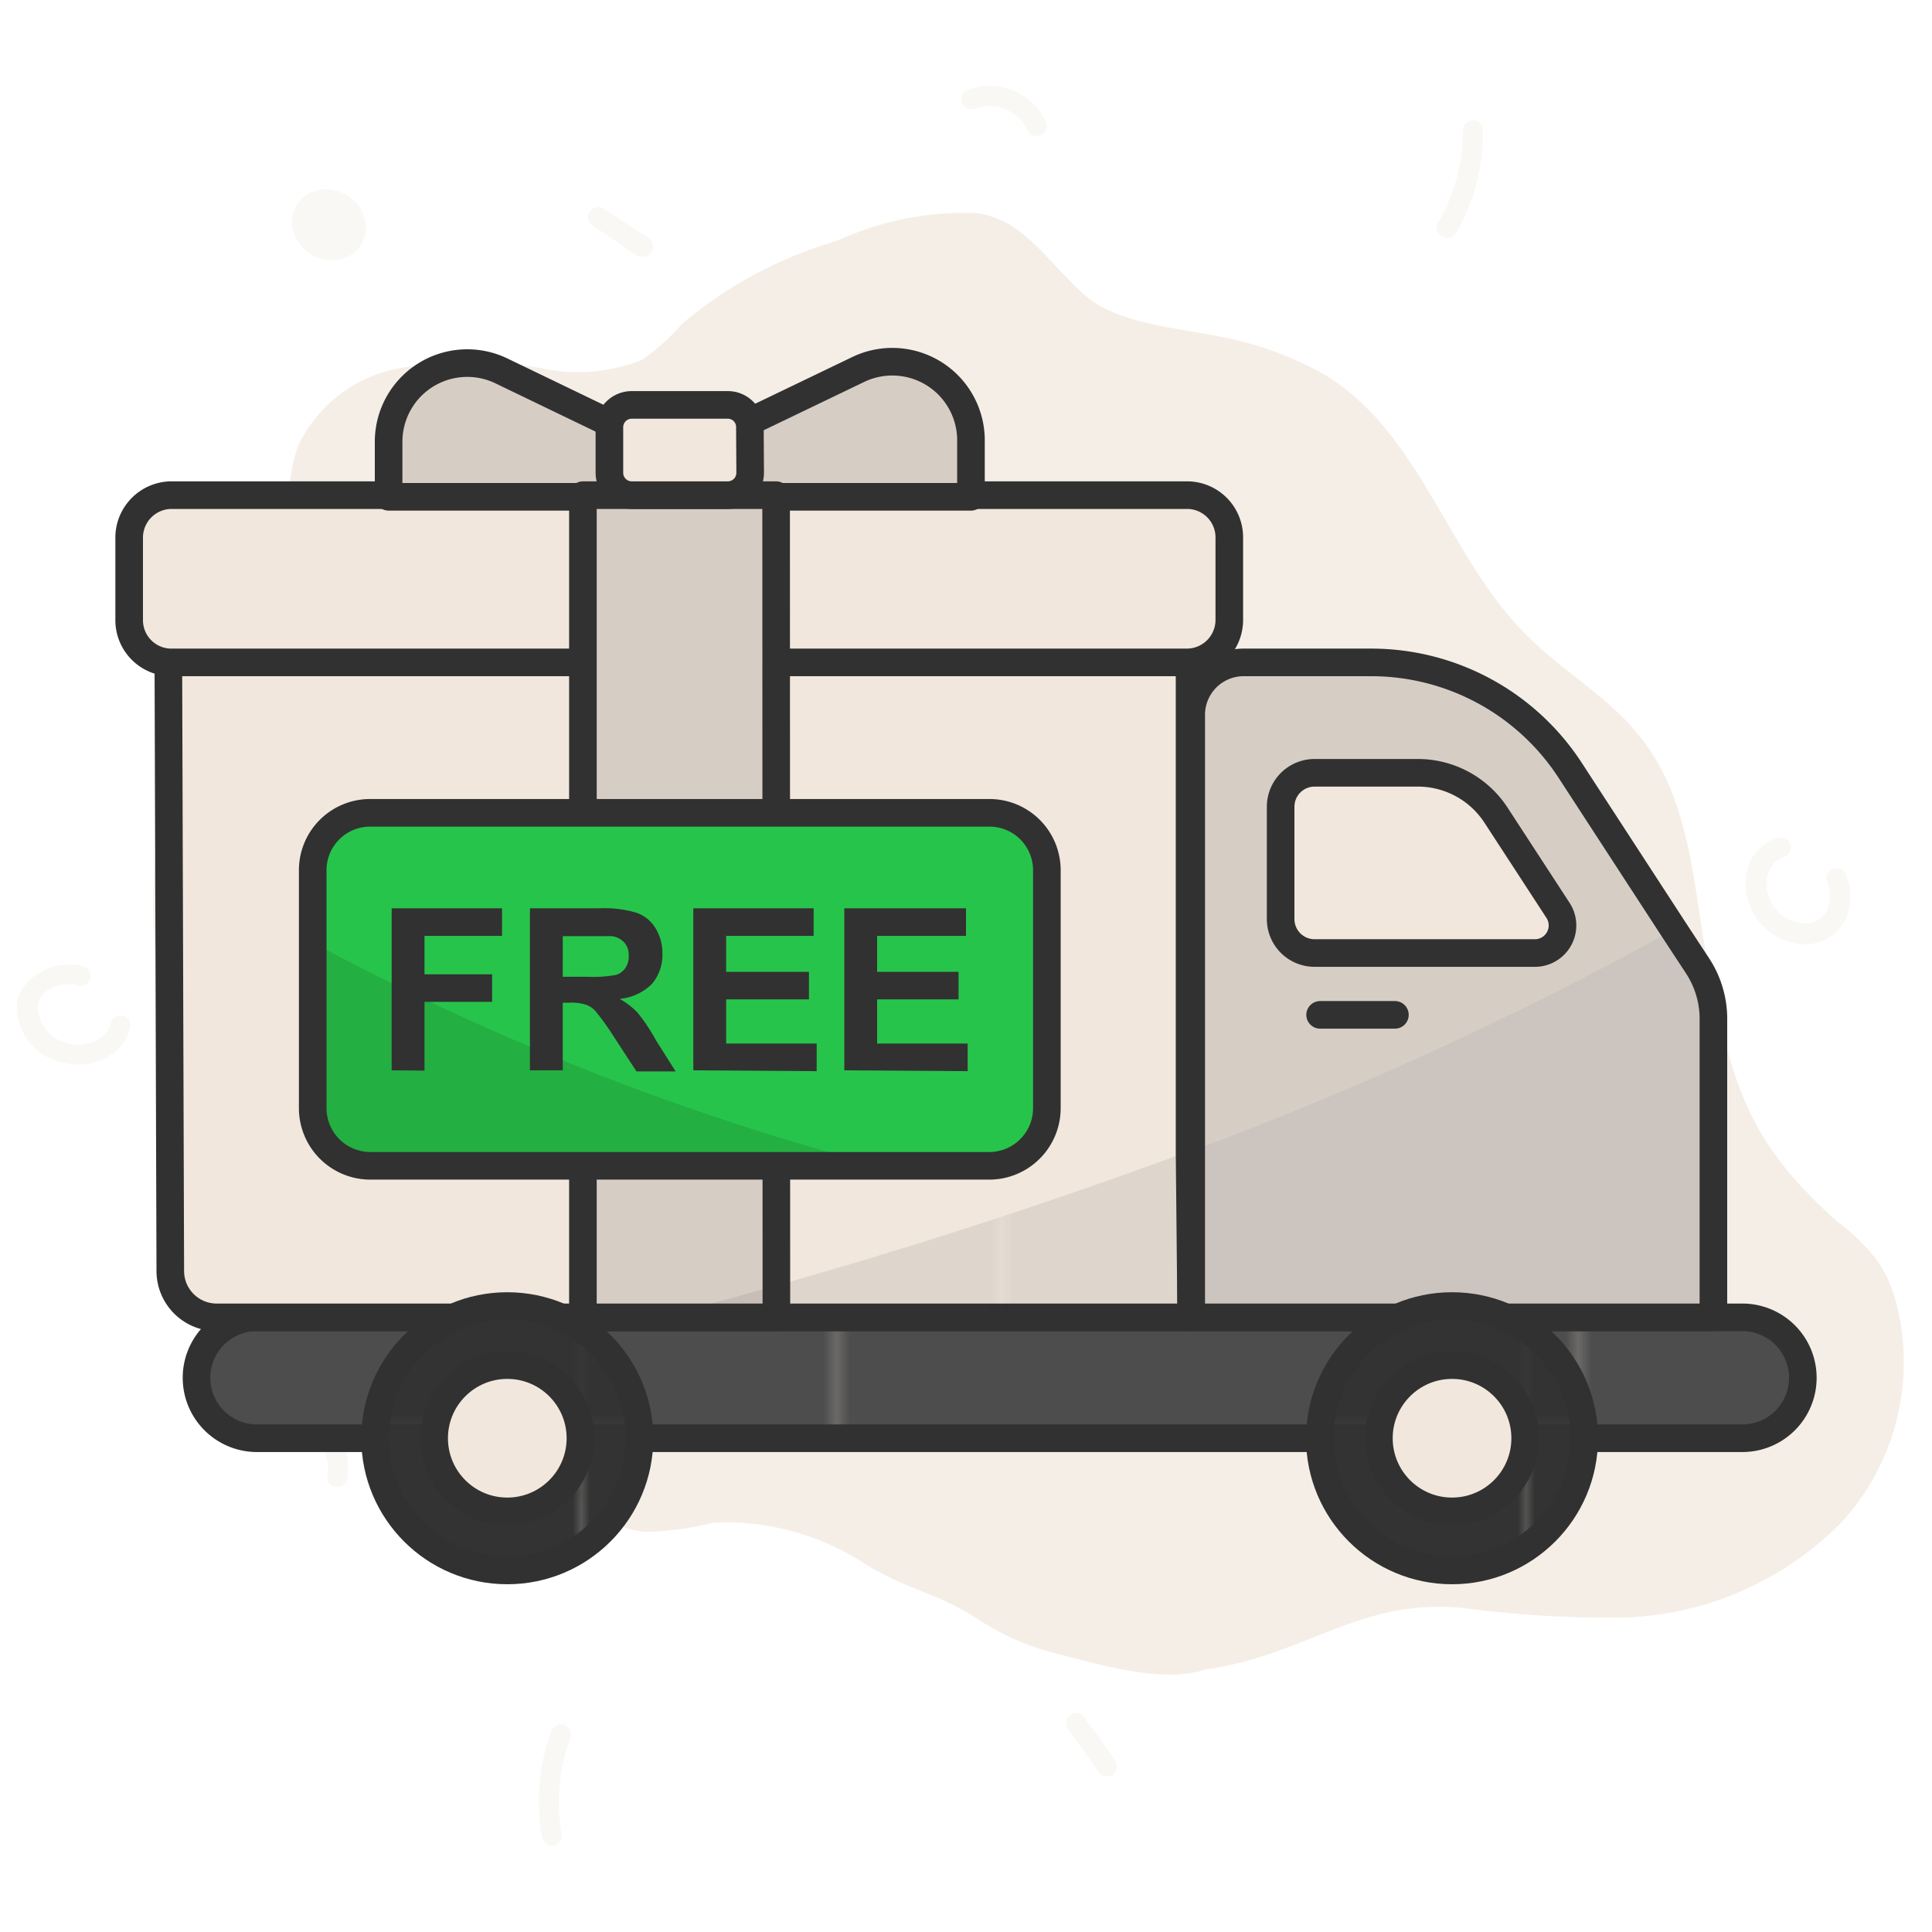 <svg xmlns="http://www.w3.org/2000/svg" xmlns:xlink="http://www.w3.org/1999/xlink" viewBox="0 0 70 70"><defs><style>.cls-1,.cls-11{fill:none;}.cls-2{fill:#333;}.cls-3{fill:#4d4d4d;}.cls-4{opacity:0.7;}.cls-5{opacity:0.4;}.cls-6,.cls-8{fill:#f1e7dd;}.cls-10,.cls-7{fill:#d6cdc5;}.cls-10,.cls-11,.cls-14,.cls-15,.cls-8,.cls-9{stroke:#313131;stroke-linecap:round;stroke-linejoin:round;}.cls-9{fill:url(#New_Pattern_Swatch_14);}.cls-12{opacity:0.1;fill:url(#New_Pattern_Swatch_13);}.cls-13{fill:#ccc4be;}.cls-14{fill:url(#New_Pattern_Swatch_13-3);}.cls-15{fill:url(#New_Pattern_Swatch_13-5);}.cls-16{fill:#27c44c;}.cls-17{fill:#313131;}.cls-18{fill:#23af41;}</style><pattern id="New_Pattern_Swatch_14" data-name="New Pattern Swatch 14" width="55.83" height="55.83" patternTransform="translate(30.55 -8.82) scale(0.48 0.57)" patternUnits="userSpaceOnUse" viewBox="0 0 55.83 55.83"><rect class="cls-1" width="55.83" height="55.83"/><rect class="cls-3" width="55.83" height="55.83"/></pattern><pattern id="New_Pattern_Swatch_13" data-name="New Pattern Swatch 13" width="55.83" height="55.83" patternTransform="translate(60.59 24.04) scale(0.43 0.5)" patternUnits="userSpaceOnUse" viewBox="0 0 55.83 55.83"><rect class="cls-1" width="55.83" height="55.83"/><rect class="cls-2" width="55.83" height="55.83"/></pattern><pattern id="New_Pattern_Swatch_13-3" data-name="New Pattern Swatch 13" width="55.83" height="55.83" patternTransform="translate(-13.99 -0.4) scale(0.31)" patternUnits="userSpaceOnUse" viewBox="0 0 55.83 55.83"><rect class="cls-1" width="55.83" height="55.83"/><rect class="cls-2" width="55.83" height="55.83"/></pattern><pattern id="New_Pattern_Swatch_13-5" data-name="New Pattern Swatch 13" width="55.83" height="55.83" patternTransform="translate(-48.22 -0.4) scale(0.31)" patternUnits="userSpaceOnUse" viewBox="0 0 55.83 55.83"><rect class="cls-1" width="55.83" height="55.83"/><rect class="cls-2" width="55.83" height="55.83"/></pattern></defs><g id="Layer_1" data-name="Layer 1"><g class="cls-4"><g class="cls-5"><path class="cls-6" d="M65.41,34.22a2.2,2.2,0,0,1-2-1.38,2,2,0,0,1,0-1.62,1.6,1.6,0,0,1,1-.86.38.38,0,0,1,.46.24.37.37,0,0,1-.24.46.86.86,0,0,0-.52.47,1.28,1.28,0,0,0,0,1,1.37,1.37,0,0,0,1.57.89.81.81,0,0,0,.52-.47,1.27,1.27,0,0,0,0-1,.36.36,0,0,1,.19-.47.37.37,0,0,1,.48.19,2,2,0,0,1,0,1.62,1.63,1.63,0,0,1-1,.86A1.79,1.79,0,0,1,65.41,34.22Z"/></g><g class="cls-5"><path class="cls-6" d="M52.43,8.62a.34.34,0,0,1-.23-.08A.36.36,0,0,1,52.14,8,6.53,6.53,0,0,0,53,4.73a.37.37,0,0,1,.37-.37h0a.36.36,0,0,1,.36.36,7.14,7.14,0,0,1-1,3.76A.35.35,0,0,1,52.43,8.62Z"/></g><g class="cls-5"><path class="cls-6" d="M37.56,4.93a.36.36,0,0,1-.33-.21,1.52,1.52,0,0,0-1.88-.79.37.37,0,1,1-.22-.7,2.23,2.23,0,0,1,2.76,1.19.37.37,0,0,1-.18.48Z"/></g><g class="cls-5"><path class="cls-6" d="M23.3,9.29a.35.35,0,0,1-.2,0L21.47,8.17a.36.36,0,0,1-.11-.5.37.37,0,0,1,.51-.11L23.5,8.62a.37.37,0,0,1,.11.51A.36.36,0,0,1,23.3,9.29Z"/></g><g class="cls-5"><path class="cls-6" d="M2.86,38.57a2.46,2.46,0,0,1-.53-.06A2.06,2.06,0,0,1,.62,36.32a1.54,1.54,0,0,1,.69-1A2.11,2.11,0,0,1,3,35a.37.37,0,0,1,.28.44.38.38,0,0,1-.44.27,1.39,1.39,0,0,0-1.09.16.83.83,0,0,0-.37.55A1.35,1.35,0,0,0,2.49,37.8a1.39,1.39,0,0,0,1.09-.16A.83.83,0,0,0,4,37.09a.37.37,0,0,1,.42-.3.36.36,0,0,1,.3.42,1.54,1.54,0,0,1-.69,1A2,2,0,0,1,2.86,38.57Z"/></g><g class="cls-5"><path class="cls-6" d="M20,66.87a.37.37,0,0,1-.35-.25,7.31,7.31,0,0,1,.33-3.9.37.37,0,0,1,.47-.22.38.38,0,0,1,.22.47,6.65,6.65,0,0,0-.33,3.43.36.36,0,0,1-.24.46Z"/></g><g class="cls-5"><path class="cls-6" d="M12.22,53.88h-.07a.36.36,0,0,1-.29-.42,1.43,1.43,0,0,0-1.1-1.66.37.37,0,0,1-.26-.45.38.38,0,0,1,.45-.26,2.16,2.16,0,0,1,1.63,2.5A.37.37,0,0,1,12.22,53.88Z"/></g><g class="cls-5"><path class="cls-6" d="M40.11,64.36a.35.35,0,0,1-.29-.15L38.7,62.64a.37.37,0,0,1,.08-.51.36.36,0,0,1,.51.09l1.12,1.56a.37.37,0,0,1-.08.51A.36.36,0,0,1,40.11,64.36Z"/></g><g class="cls-5"><ellipse class="cls-6" cx="11.89" cy="8.15" rx="1.25" ry="1.37" transform="matrix(0.53, -0.85, 0.85, 0.53, -1.31, 13.93)"/></g><path class="cls-6" d="M58.76,58.61A40.87,40.87,0,0,1,53,58.26c-3.73-.35-5.58,1.65-9.18,2.21-.07,0-.07,0-.09,0-1.63.57-4-.2-5.66-.61a9.24,9.24,0,0,1-2.55-1.14c-1.66-1.07-2.38-1-4.09-2a9.24,9.24,0,0,0-5.6-1.55,10.62,10.62,0,0,1-2.44.33c-1.51-.11-2.7-1.38-3.73-2.51a67.67,67.67,0,0,0-8.86-8.56,16.37,16.37,0,0,1-2.59-2.22,9.44,9.44,0,0,1-1.75-3.55A19.75,19.75,0,0,1,8.73,22a11.69,11.69,0,0,0,1.42-2.51c.36-1.07.25-2.28.66-3.36a5.07,5.07,0,0,1,3.73-2.8,15,15,0,0,1,5,0,6.36,6.36,0,0,0,3.72-.29,8.36,8.36,0,0,0,1.47-1.32,15.29,15.29,0,0,1,5.61-3,11,11,0,0,1,5-1c1.75.19,2.63,1.82,4,3s4,1.17,5.87,1.71a12.15,12.15,0,0,1,2.81,1.16c3.48,2.13,4.43,6.58,7.29,9.42,1.32,1.33,3,2.25,4.14,3.72,1.93,2.44,1.89,5.7,2.52,8.65.84,4,1.37,6,4.6,8.88a7.33,7.33,0,0,1,1.46,1.43,4.92,4.92,0,0,1,.67,1.49,8.6,8.6,0,0,1-2,8A11.58,11.58,0,0,1,58.76,58.61Z"/></g></g><g id="Layer_2" data-name="Layer 2"><path class="cls-7" d="M62.08,36.87V47.73H43.16V25.87A1.9,1.9,0,0,1,45.07,24h4.61a8.6,8.6,0,0,1,7.21,3.91l3.76,5.78L61.51,35A3.5,3.5,0,0,1,62.08,36.87Z"/><path class="cls-8" d="M56.46,33l-2.28-3.5A3.38,3.38,0,0,0,51.34,28H47.63a1.23,1.23,0,0,0-1.23,1.23V33.3a1.23,1.23,0,0,0,1.23,1.23h8A1,1,0,0,0,56.46,33Z"/><path class="cls-9" d="M63.13,47.73H9.31a2.19,2.19,0,1,0,0,4.38H63.13a2.19,2.19,0,0,0,0-4.38Z"/><path class="cls-8" d="M43.16,47.73H7.85a1.68,1.68,0,0,1-1.68-1.68L6.1,24h37l0,17.73Z"/><path class="cls-8" d="M44.54,19.46A1.53,1.53,0,0,0,43,17.94H6.21A1.54,1.54,0,0,0,4.68,19.5l0,2.95A1.53,1.53,0,0,0,6.25,24H43a1.54,1.54,0,0,0,1.54-1.55Z"/><path class="cls-10" d="M27.18,15.27l3.93-1.89A2.85,2.85,0,0,1,35.18,16v2H14.08V16a2.85,2.85,0,0,1,4.07-2.57l3.92,1.89"/><polygon class="cls-10" points="21.12 17.94 28.12 17.94 28.13 47.73 21.12 47.73 21.12 17.94"/><path class="cls-8" d="M27.17,15.48a.8.8,0,0,0-.8-.81H22.88a.81.81,0,0,0-.8.81v1.65a.81.81,0,0,0,.81.81h3.48a.81.81,0,0,0,.81-.81Z"/><line class="cls-11" x1="47.83" y1="36.77" x2="50.54" y2="36.77"/><path class="cls-12" d="M43.16,41.68h0a198.47,198.47,0,0,1-19.09,6H43.16Z"/><path class="cls-13" d="M61.51,35l-.86-1.32a129.07,129.07,0,0,1-17.41,8v6.08H62.08V36.87A3.5,3.5,0,0,0,61.51,35Z"/><path class="cls-11" d="M62.08,36.87V47.73H43.16V25.87A1.9,1.9,0,0,1,45.07,24h4.61a8.6,8.6,0,0,1,7.21,3.91l3.76,5.78L61.51,35A3.5,3.5,0,0,1,62.08,36.87Z"/><circle class="cls-14" cx="52.61" cy="52.11" r="4.79"/><circle class="cls-8" cx="52.61" cy="52.11" r="2.65"/><circle class="cls-15" cx="18.38" cy="52.11" r="4.79"/><circle class="cls-8" cx="18.38" cy="52.11" r="2.65"/><path class="cls-16" d="M37.93,31.53v8.62a2.09,2.09,0,0,1-2.08,2.09H13.41a2.09,2.09,0,0,1-2.08-2.09V31.53a2.08,2.08,0,0,1,2.08-2.08H35.85A2.08,2.08,0,0,1,37.93,31.53Z"/><path class="cls-17" d="M14.19,38.78V32.91h4v1H15.38v1.39h2.45v1H15.38v2.49Z"/><path class="cls-17" d="M19.2,38.78V32.91h2.5a4.09,4.09,0,0,1,1.36.16,1.31,1.31,0,0,1,.69.56,1.71,1.71,0,0,1,.25.93,1.61,1.61,0,0,1-.38,1.09,1.89,1.89,0,0,1-1.17.54,2.77,2.77,0,0,1,.64.49,6.31,6.31,0,0,1,.67,1l.72,1.14H23.06L22.2,37.5a9,9,0,0,0-.62-.86.82.82,0,0,0-.36-.24,1.7,1.7,0,0,0-.59-.07h-.24v2.45Zm1.19-3.39h.87a4.5,4.5,0,0,0,1.07-.07.64.64,0,0,0,.33-.25.74.74,0,0,0,.12-.44.68.68,0,0,0-.16-.48.75.75,0,0,0-.44-.23c-.1,0-.39,0-.87,0h-.92Z"/><path class="cls-16" d="M37.93,31.53v8.62a2.09,2.09,0,0,1-2.08,2.09H13.41a2.09,2.09,0,0,1-2.08-2.09V31.53a2.08,2.08,0,0,1,2.08-2.08H35.85A2.08,2.08,0,0,1,37.93,31.53Z"/><path class="cls-17" d="M25.12,38.78V32.91h4.36v1H26.31v1.3h3v1h-3v1.6h3.28v1Z"/><path class="cls-17" d="M30.59,38.78V32.91H35v1H31.78v1.3h2.95v1H31.78v1.6h3.28v1Z"/><path class="cls-18" d="M31.82,42.24H13.41a2.09,2.09,0,0,1-2.08-2.09v-6A93.71,93.71,0,0,0,31.82,42.24Z"/><path class="cls-11" d="M37.93,31.53v8.62a2.09,2.09,0,0,1-2.08,2.09H13.41a2.09,2.09,0,0,1-2.08-2.09V31.53a2.08,2.08,0,0,1,2.08-2.08H35.85A2.08,2.08,0,0,1,37.93,31.53Z"/><path class="cls-17" d="M14.19,38.78V32.91h4v1H15.38v1.39h2.45v1H15.38v2.49Z"/><path class="cls-17" d="M19.2,38.78V32.91h2.5a4.09,4.09,0,0,1,1.36.16,1.31,1.31,0,0,1,.69.56,1.71,1.71,0,0,1,.25.93,1.61,1.61,0,0,1-.38,1.09,1.89,1.89,0,0,1-1.17.54,2.77,2.77,0,0,1,.64.49,6.31,6.31,0,0,1,.67,1l.72,1.14H23.06L22.2,37.5a9,9,0,0,0-.62-.86.82.82,0,0,0-.36-.24,1.7,1.7,0,0,0-.59-.07h-.24v2.45Zm1.19-3.39h.87a4.5,4.5,0,0,0,1.07-.07.64.64,0,0,0,.33-.25.74.74,0,0,0,.12-.44.68.68,0,0,0-.16-.48.75.75,0,0,0-.44-.23c-.1,0-.39,0-.87,0h-.92Z"/></g></svg>